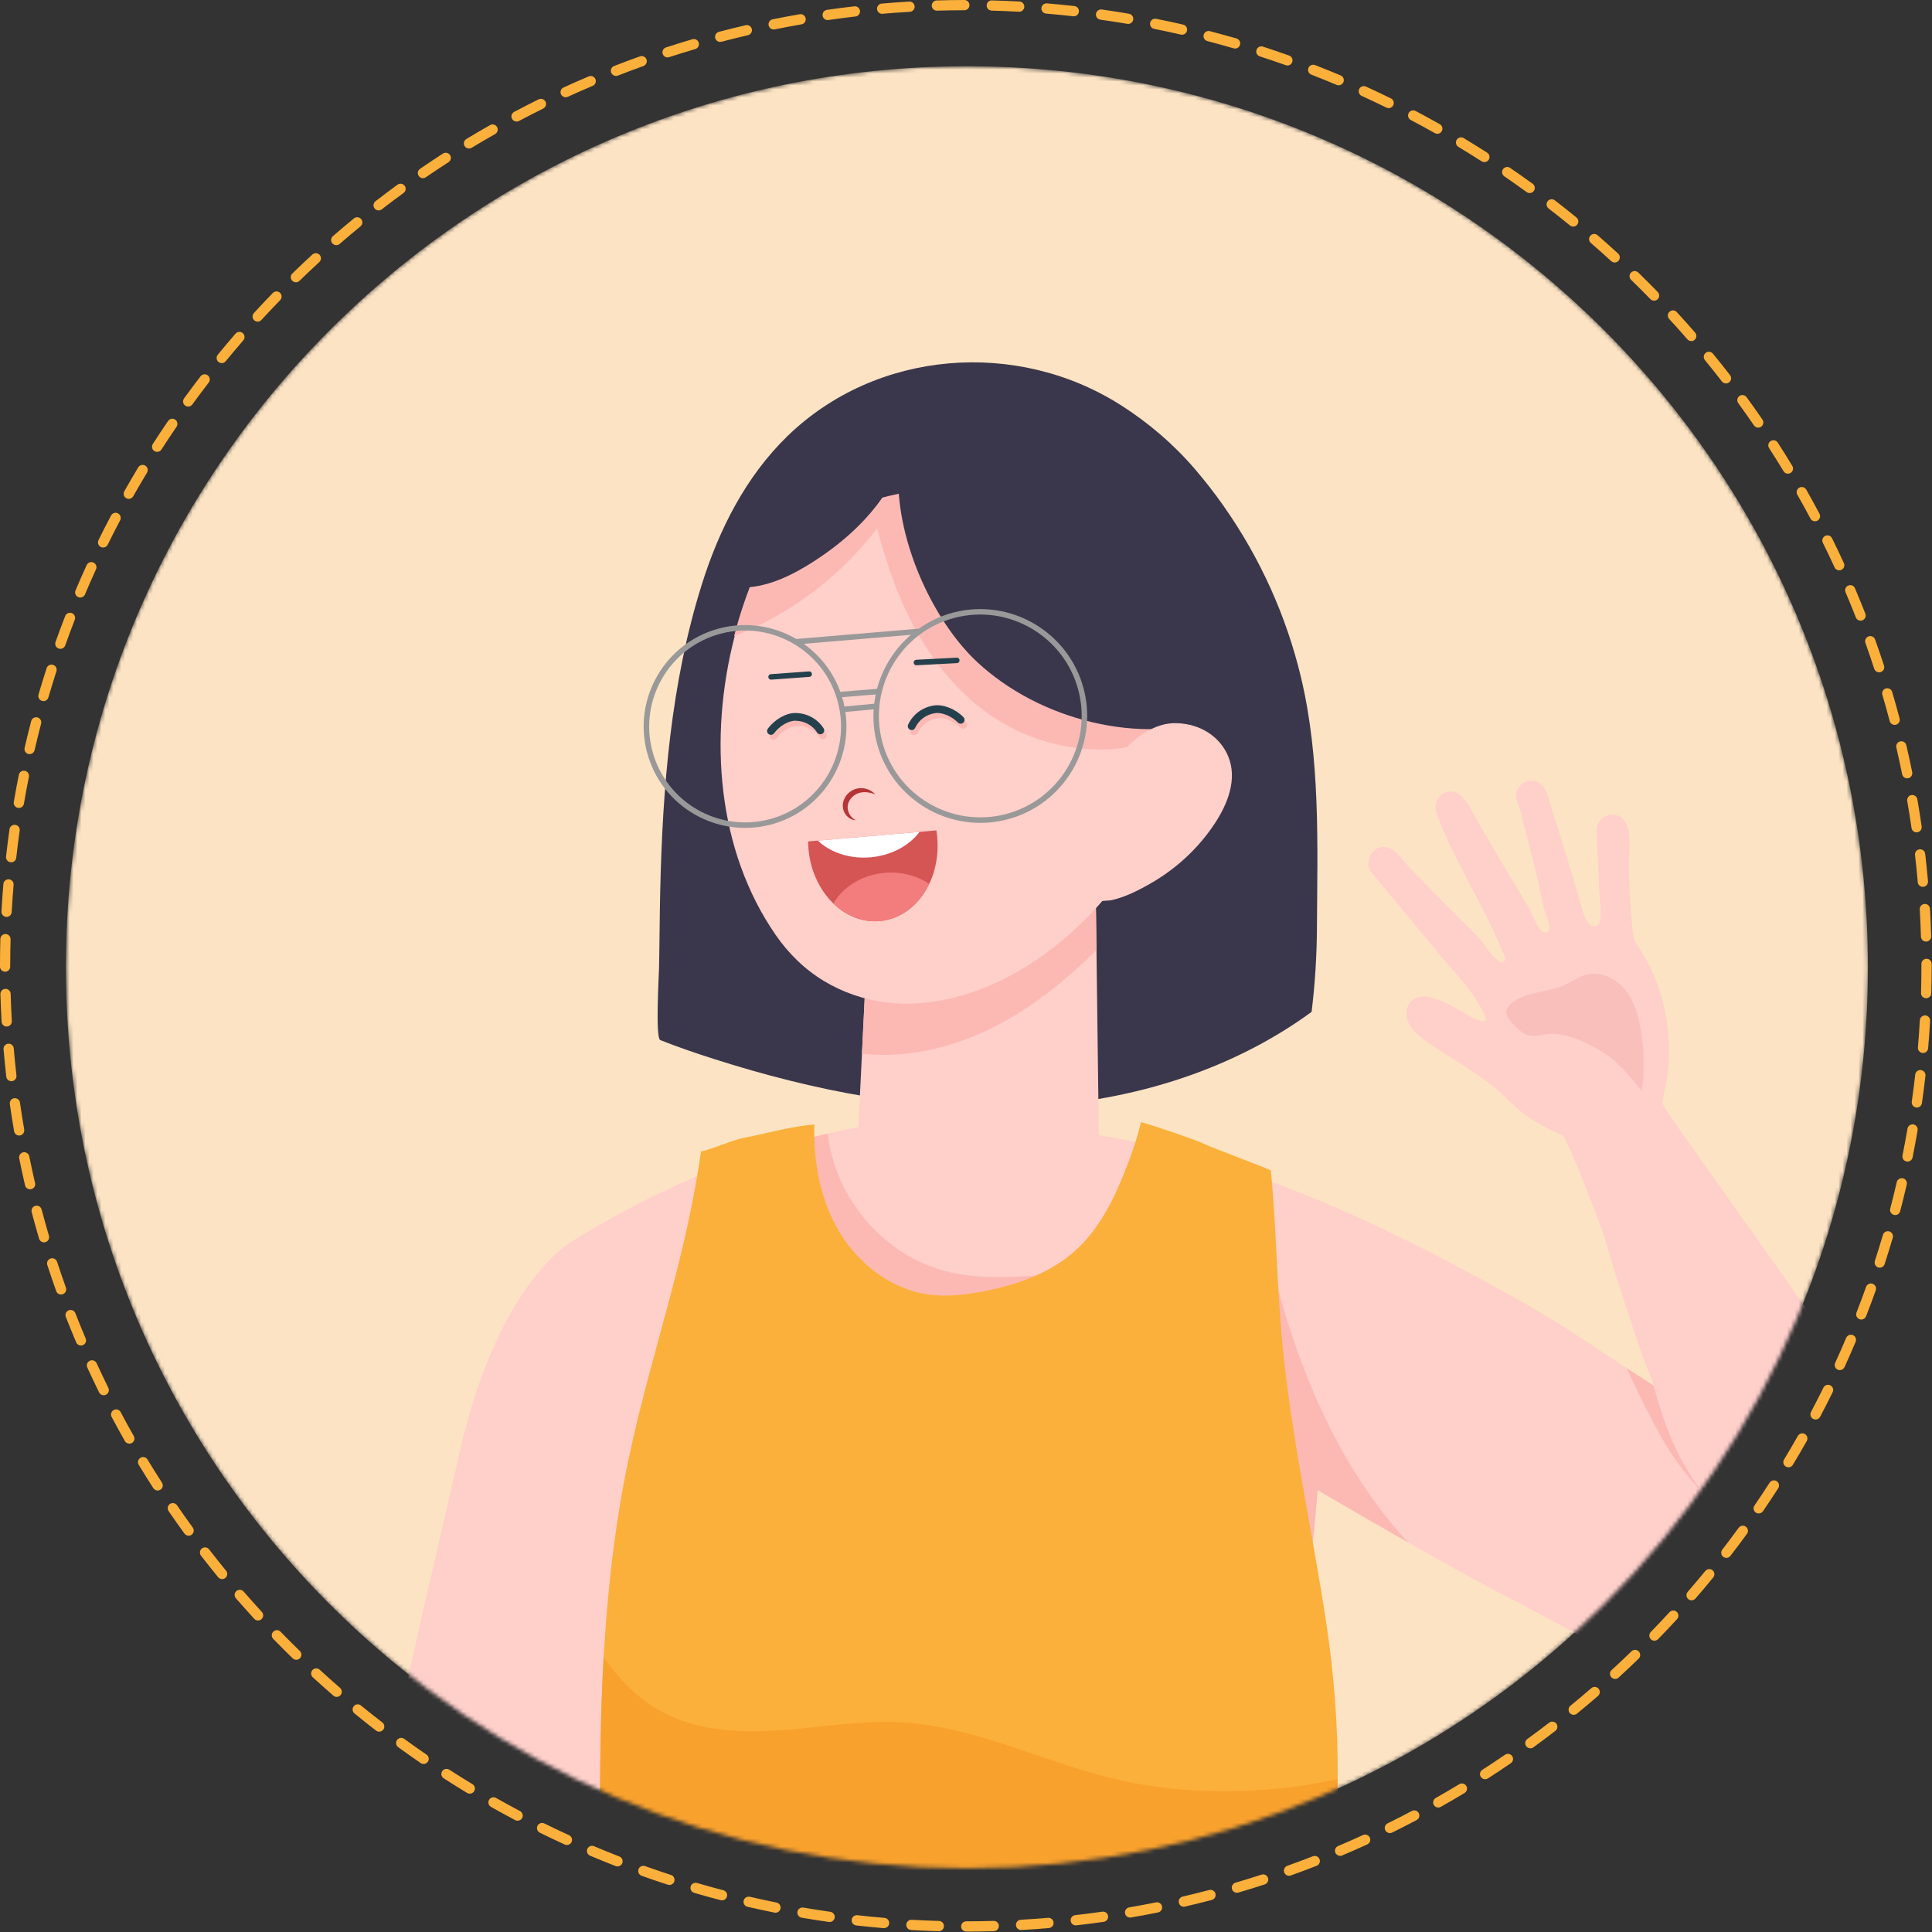 <svg xmlns="http://www.w3.org/2000/svg" width="486" height="486" viewBox="0 0 486 486" fill="none"><rect x="0" y="0" width="486" height="486" fill="#333333" stroke="none"/><mask id="mask0_97_2392" style="mask-type:luminance" maskUnits="userSpaceOnUse" x="16" y="16" width="454" height="454"><path d="M243.23 469.96C368.405 469.96 469.88 368.485 469.88 243.31C469.88 118.135 368.405 16.66 243.23 16.66C118.055 16.66 16.58 118.135 16.58 243.31C16.58 368.485 118.055 469.96 243.23 469.96Z" fill="white"></path></mask><g mask="url(#mask0_97_2392)"><path d="M243.23 469.96C368.405 469.96 469.88 368.485 469.88 243.31C469.88 118.135 368.405 16.66 243.23 16.66C118.055 16.66 16.58 118.135 16.58 243.31C16.58 368.485 118.055 469.96 243.23 469.96Z" fill="#FCE3C3"></path><path d="M332.52 352.47C332.51 353.25 332.49 354.03 332.47 354.81C332.31 361.45 331.97 368.13 331.45 374.85C330.36 389.06 328.52 403.4 326.19 417.73C321.06 449.27 313.53 480.78 306.28 510.83C301.94 513.74 294.78 518.34 289.82 520.01C247.05 534.43 218.91 531.63 174.46 523.76C168.05 497.93 164.7 471.47 162.98 444.91C161.11 416.06 159.26 387.15 159.53 358.26C160.42 355.38 161.36 352.52 162.35 349.67C162.53 349.15 162.72 348.62 162.91 348.1C163.29 347.09 163.67 346.08 164.07 345.08C165.12 342.39 166.23 339.73 167.39 337.09C168.95 333.54 170.63 330.04 172.4 326.6C179.19 318.75 186.5 311.35 194.27 304.47C202.66 297.03 211.85 290.05 222.56 286.73C229.94 284.44 237.78 283.99 245.5 284.38C250.31 284.63 255.1 285.21 259.82 286.11C277.41 289.47 294.16 297.27 308.09 308.52C312.47 312.05 316.57 315.94 320.33 320.12C321 320.87 321.66 321.63 322.31 322.39C326.2 326.98 329.77 332.04 331.37 337.84C332.68 342.58 332.6 347.57 332.52 352.49V352.47Z" fill="#FFCFCA"></path><path d="M307.86 127.35C305.58 124.11 303.14 120.98 300.56 117.97C295.22 111.75 288.85 106.29 281.88 101.87C255.75 85.28 220.46 87.98 198.09 109.7C187.66 119.82 180.91 133.13 176.58 146.9C168.73 171.83 166.68 198.16 166.08 224.11C165.93 230.6 165.92 237.1 165.78 243.6C165.74 245.48 164.82 261.13 166.1 261.64C170.59 263.42 175.16 264.98 179.75 266.44C204.69 274.39 230.69 279.51 256.7 278.49C282.69 277.46 308.77 270.01 329.94 254.54C330.81 247.37 331.24 240.41 331.28 233.43C331.4 212.36 332.18 190.84 327.22 170.19C323.55 154.9 316.95 140.29 307.86 127.37V127.35Z" fill="#3A374C"></path><path d="M275.52 215.38L275.82 239.01L276.5 292.48L215.3 296.23L216.83 265.06L218.18 237.45L275.52 215.38Z" fill="#FFCFCA"></path><path d="M275.52 215.38L275.82 239.01C269.34 245.39 262.37 251.24 254.56 255.86C243.22 262.57 229.84 266.54 216.83 265.06L218.18 237.45L275.51 215.38H275.52Z" fill="#FCB9B4"></path><path d="M300.4 178.78C297.64 192.4 292.23 205.5 284.95 216.58C273.15 234.51 253.58 250.56 231.47 252.35C220.17 253.27 208.77 249.56 200.57 241.62C198.57 239.69 196.75 237.54 195.12 235.18C180.37 213.85 178.23 185.55 184.78 160.13C187.62 149.12 192.08 138.65 197.87 129.52C204.18 119.57 213.37 110.88 223.89 105.01C241.32 95.29 262.38 93.32 279.92 106.16C287.85 111.96 293.67 120.38 297.24 129.55C297.38 129.89 297.51 130.23 297.63 130.57C303.2 145.65 303.68 162.57 300.4 178.78Z" fill="#FFCFCA"></path><path d="M229.13 114.95C228.67 120.42 225.92 125.43 222.79 129.94C222.1 130.93 221.38 131.92 220.65 132.88C211.58 144.79 199.25 154.19 185.35 159.77C185.15 159.85 184.92 159.94 184.66 160.05C187.5 149.01 191.98 138.53 197.77 129.38C204.09 119.41 213.3 110.7 223.84 104.82C225.03 105.27 226.12 105.95 226.98 106.9C228.06 108.09 228.68 109.59 228.98 111.18C229.21 112.41 229.24 113.7 229.14 114.94L229.13 114.95Z" fill="#FCB9B4"></path><path d="M300.4 178.78C295.72 182.26 291.07 185.86 285.52 187.46C282.74 188.27 279.83 188.54 276.93 188.54C268.11 188.55 259.3 186.12 251.74 181.58C240.99 175.13 233.06 164.7 227.76 153.34C224.72 146.82 222.49 139.98 220.7 133.01C219.35 127.84 218.24 122.6 217.22 117.35C219.98 113.35 224.27 112.18 229 111.36C229.3 111.31 229.59 111.25 229.89 111.21C247.47 108.32 265.81 111.96 281.72 119.97C287.17 122.71 292.34 125.93 297.22 129.56C297.36 129.9 297.49 130.24 297.61 130.58C303.18 145.66 303.66 162.58 300.38 178.79L300.4 178.78Z" fill="#FCB9B4"></path><path d="M483.25 446C458.27 446.65 400.72 412.69 376.94 400.54C372.46 398.25 364 393.56 354.22 388C346.98 383.88 339.03 379.3 331.44 374.84C318.26 367.09 306.18 359.75 300.88 356.04C296.69 353.1 292.43 349.79 288.31 346.13C273.89 333.38 261.17 316.56 259.18 297.81C259.08 296.83 259.07 289.81 259.82 286.08C260.1 284.66 260.49 283.72 261.03 283.75C303.68 286.93 343.59 305.53 380.93 326.4C392.9 333.09 399.42 337.77 409.19 344.16C411.28 345.54 413.52 346.98 415.99 348.55C416.04 348.58 416.09 348.61 416.13 348.64C416.02 348.38 415.92 348.12 415.81 347.86C414.29 344.13 412.91 340.27 411.67 336.66C410.42 332.96 409.32 329.51 408.37 326.68C406.01 319.6 403.2 309.88 403.2 309.88C403.2 309.88 394.26 286.1 393.11 285.62C390.13 284.38 387.27 282.88 384.59 281.1C381.29 278.9 378.94 276.01 375.91 273.53C370.68 269.24 364.53 265.97 358.98 262.05C357.27 260.84 355.5 259.52 354.5 257.66C354.46 257.59 354.43 257.52 354.4 257.45C353.51 255.61 353.55 253.17 355.06 251.79C356.22 250.73 357.97 250.53 359.51 250.83C362.24 251.37 364.9 252.87 367.29 254.22C368.82 255.09 370.4 256.17 372.09 256.71C374.66 257.56 373.56 255.4 372.72 253.8C371.79 252.06 370.67 250.41 369.48 248.84C367.11 245.73 364.4 242.9 361.91 239.88C361.91 239.88 345.03 219.49 345.01 219.46C343.35 217.45 344.54 213.95 346.99 213.21C350.39 212.16 352.76 216.41 354.72 218.42C357.99 221.77 361.28 225.11 364.58 228.44C366.95 230.82 369.33 233.21 371.72 235.57C373.1 236.95 374.03 238.9 375.44 240.34C375.96 240.87 377.3 242.45 378.24 241.95C379.21 241.43 378.15 239.81 377.87 239.12C377.2 237.44 376.46 235.79 375.7 234.14C374.21 230.97 372.6 227.86 370.96 224.76C367.65 218.45 364.23 212.15 361.69 205.47C361.58 205.19 361.51 204.91 361.46 204.65C360.52 202.64 361.66 200 363.78 199.3C367.77 197.98 369.9 203.64 371.48 206.24C374.02 210.45 376.4 214.74 378.94 218.95C380.83 222.08 382.71 225.23 384.61 228.37C385.26 229.47 387.16 235.23 389.11 234.59C390.82 234.04 388.64 229.64 388.43 228.61C387.91 226.15 387.36 223.71 386.8 221.26C385.68 216.36 384.44 211.5 383.06 206.66C382.92 206.21 382.88 205.77 382.9 205.35C382.46 204 382.01 202.64 381.56 201.29C380.75 198.86 382.78 196.27 385.33 196.35C389.01 196.45 389.56 201.11 390.43 203.81C391.83 208.09 393.17 212.38 394.47 216.71C395.39 219.75 396.29 222.81 397.17 225.87C397.64 227.5 399.11 234.79 402.05 232.65C402.63 232.23 402.58 230.72 402.61 230.12C402.75 228.19 402.44 226.28 402.33 224.35C402.03 219.21 401.8 214.04 401.65 208.89C401.56 206.06 404.72 204.04 407.28 205.33C411.01 207.2 409.67 214.4 409.74 217.72C409.84 223.01 410.13 228.29 410.62 233.56C410.72 234.46 410.79 235.36 411.1 236.22C411.48 237.32 412.17 238.27 412.81 239.26C412.81 239.26 412.82 239.27 412.83 239.29C416.44 244.88 418.56 251.36 419.41 257.93C419.84 261.23 419.94 264.57 419.72 267.89C419.49 271.25 418.09 277.57 418.09 277.57C418.09 277.57 420.55 281.51 421.69 283.01C422.98 284.72 424.18 286.51 425.42 288.26C427.99 291.9 430.56 295.54 433.12 299.17C442.02 311.77 451.15 324.21 459.59 337.14C481.42 370.6 490.33 387.73 499.93 410.78C505.21 423.45 501.25 445.54 483.29 446H483.25Z" fill="#FFCFCA"></path><path d="M354.23 388C346.99 383.88 339.04 379.3 331.45 374.84C330.36 389.05 328.52 403.39 326.19 417.72C315.94 417.47 305.71 416.92 295.52 415.84C289.04 415.16 281.98 413.95 277.7 409.04C274.64 405.53 273.57 400.71 273.24 396.07C272.21 381.57 277.31 367.29 283.91 354.34C285.32 351.57 286.79 348.85 288.31 346.14C293.89 336.14 299.92 326.39 304.51 315.91C305.59 313.44 306.69 310.82 308.08 308.5C309.63 305.9 311.56 303.64 314.25 302.31L316.27 302.95C317.5 308.69 318.83 314.42 320.33 320.1C323.37 331.67 327.1 343.05 332.06 353.93C332.2 354.23 332.33 354.52 332.47 354.82C338.05 366.87 345.22 378.29 354.23 388.02V388Z" fill="#FCB9B4"></path><path d="M412.89 259.95C412.34 256.13 411.36 252.23 408.99 249.18C406.62 246.13 402.53 244.16 398.82 245.23C396.96 245.76 395.38 246.98 393.63 247.78C389.24 249.79 383.68 249.3 380.07 252.51C379.58 252.95 379.12 253.48 378.98 254.12C378.7 255.35 379.62 256.5 380.47 257.43C381.67 258.75 383 260.14 384.75 260.49C386.17 260.78 387.62 260.32 389.07 260.15C392.64 259.71 396.18 261.01 399.41 262.58C401.11 263.41 402.76 264.32 404.29 265.43C407.4 267.68 409.89 270.65 412.35 273.59C412.67 273.97 412.88 274.35 412.9 274.85C413.67 269.89 413.62 264.9 412.9 259.93L412.89 259.95Z" fill="#F9BFBB"></path><path d="M286.82 109.89C279.06 103.8 270.09 99.42 260.28 97.09C255.01 95.84 249.62 95.09 244.2 94.91C237.29 94.68 233.36 97.24 230.06 103.23C227.5 107.88 226.25 113.17 226 118.46C225.92 120.09 225.94 121.75 226.04 123.42C227.03 139.73 235.9 157.29 245.77 166.5C253.75 173.94 263.94 179.07 274.51 181.62C285.07 184.17 298.25 184.57 308.05 179.19C317.32 174.1 318.58 163.45 315.99 154.05C312.77 142.38 305.79 130.49 298.21 121.13C294.8 116.93 290.98 113.16 286.81 109.89H286.82Z" fill="#3A374C"></path><path d="M245.62 102.73C245.35 101.58 245 100.42 244.35 99.43C242.83 97.15 239.93 96.2 237.2 95.95C227.56 95.06 218.61 100.7 210.88 106.53C206.08 110.15 201.35 113.98 197.64 118.7C195.1 121.93 193.07 125.54 191.23 129.22C185.61 140.46 181.66 152.54 179.54 164.92L180.74 172C181.85 159.15 186.29 146.02 195.86 137.36C208.13 126.25 225.92 124.59 242.02 120.76C243.08 120.51 244.2 120.2 244.91 119.38C245.47 118.74 245.68 117.88 245.85 117.05C246.8 112.33 246.72 107.41 245.62 102.72V102.73Z" fill="#3A374C"></path><path d="M308.96 190.26C306.96 185.44 302.1 182.05 295.89 181.92C288.82 181.77 283.28 187.68 278.74 193.11C278.74 193.11 270.08 226.02 270.08 226.03C269.84 226.93 278.55 226.68 279.58 226.45C283.09 225.68 286.64 223.85 289.72 222.06C296.1 218.36 301.63 213.19 305.67 207.01C308.84 202.15 311.32 195.96 308.96 190.27V190.26Z" fill="#FFCFCA"></path><path d="M229.82 97.72C229.95 99.08 230 100.45 229.97 101.81C229.96 102.28 229.94 102.75 229.91 103.22C229.6 108.44 228.2 113.59 225.98 118.3C225.26 119.83 224.45 121.32 223.57 122.76C223.36 123.11 223.14 123.45 222.9 123.8C218.06 131.24 211.24 137.16 203.79 141.8C199.93 144.2 195.84 146.29 191.42 147.26C190.5 147.46 189.56 147.61 188.62 147.7C188.52 147.71 188.41 147.72 188.31 147.73C187.32 147.81 186.31 147.83 185.32 147.77C182.98 147.64 180.68 147.11 178.54 146.09C179.91 141.83 181.49 137.64 183.33 133.56C192.03 114.24 206.48 100.74 224.01 94.5C225.94 94.76 227.84 95.24 229.58 95.77C229.68 96.42 229.76 97.08 229.83 97.74L229.82 97.72Z" fill="#3A374C"></path><path d="M235.77 210.72C236.07 214.21 235.6 217.55 234.52 220.5C234.29 221.13 234.03 221.75 233.74 222.35C231.23 227.58 226.7 231.24 221.26 231.7C216.93 232.07 212.82 230.36 209.63 227.26C209.38 227.02 209.14 226.77 208.9 226.51C205.88 223.24 203.82 218.68 203.37 213.51C203.32 212.89 203.29 212.28 203.28 211.67L235.55 208.89C235.65 209.49 235.73 210.1 235.78 210.72H235.77Z" fill="#D55454"></path><path d="M233.74 222.35C231.23 227.58 226.7 231.24 221.26 231.7C216.93 232.07 212.82 230.36 209.63 227.26C210.19 226.31 210.87 225.41 211.66 224.59C214.31 221.84 218.16 219.94 222.57 219.56C225.88 219.28 229.03 219.89 231.7 221.17C232.42 221.52 233.11 221.91 233.75 222.35H233.74Z" fill="#F37C7C"></path><path d="M231.32 209.26C230.71 210.08 229.99 210.84 229.18 211.53C226.56 213.78 223 215.31 218.97 215.66C214.68 216.03 210.67 214.98 207.63 212.97C206.94 212.51 206.3 212.01 205.71 211.46L231.31 209.26H231.32Z" fill="white"></path><path d="M162.75 189.2C166.31 202.81 180.27 210.98 193.88 207.43C206.55 204.12 214.5 191.77 212.66 179.1L219.77 178.43C219.59 181.21 219.83 184.07 220.58 186.91C224.33 201.25 239.05 209.87 253.4 206.12C267.75 202.37 276.36 187.65 272.61 173.3C268.86 158.95 254.14 150.34 239.79 154.09C236.58 154.93 233.68 156.34 231.12 158.15L200.3 160.74C194.66 157.44 187.77 156.29 180.97 158.07C167.36 161.63 159.19 175.59 162.74 189.2H162.75ZM221.92 186.55C218.36 172.94 226.54 158.98 240.14 155.42C253.74 151.86 267.71 160.04 271.27 173.65C274.83 187.26 266.65 201.22 253.04 204.78C239.43 208.34 225.47 200.16 221.91 186.55H221.92ZM212.41 177.73C212.31 177.25 212.24 176.77 212.11 176.29C212.03 175.98 211.92 175.69 211.82 175.38L220.29 174.69C220.13 175.46 220 176.23 219.91 177.02L212.41 177.73ZM202.19 161.96L229.14 159.69C224.99 163.26 222.01 168 220.61 173.28L211.39 174.03C209.57 169.02 206.3 164.88 202.18 161.96H202.19ZM164.09 188.85C160.72 175.98 168.46 162.77 181.33 159.4C194.2 156.03 207.41 163.77 210.78 176.64C214.15 189.51 206.41 202.72 193.54 206.09C180.67 209.46 167.46 201.72 164.09 188.85Z" fill="#999999"></path><path d="M220.15 199.83C219.33 198.87 218.04 198.28 216.68 198.26C215.31 198.21 213.89 198.88 213 199.97C212.11 201.04 211.71 202.66 212.25 203.99C212.72 205.3 213.96 206.32 215.25 206.31C214.13 205.74 213.49 204.71 213.28 203.69C213.08 202.67 213.4 201.64 214.07 200.84C214.72 200.02 215.66 199.49 216.74 199.33C217.82 199.17 219 199.35 220.15 199.83Z" fill="#B53434"></path><path d="M240.87 166.78C241.18 166.7 241.4 166.41 241.38 166.08C241.36 165.7 241.04 165.41 240.66 165.43L230.48 165.97C230.1 165.99 229.81 166.31 229.83 166.7C229.85 167.08 230.17 167.37 230.56 167.35L240.74 166.81C240.74 166.81 240.83 166.81 240.88 166.79L240.87 166.78Z" fill="#24404C"></path><path d="M203.74 170.25C204.06 170.17 204.28 169.87 204.25 169.53C204.22 169.15 203.89 168.86 203.51 168.89L193.91 169.59C193.53 169.61 193.24 169.95 193.27 170.33C193.3 170.71 193.63 171 194.01 170.97L203.61 170.27C203.61 170.27 203.69 170.26 203.74 170.25Z" fill="#24404C"></path><path d="M229.98 184.93C229.85 184.93 229.71 184.9 229.58 184.84C229.09 184.62 228.88 184.04 229.1 183.56C230.28 180.97 232.72 179.17 235.61 178.74C237.92 178.4 240.96 179.6 243 181.67C243.38 182.05 243.37 182.66 243 183.04C242.62 183.42 242.01 183.41 241.63 183.04C240.05 181.44 237.59 180.42 235.9 180.67C233.65 181 231.77 182.38 230.87 184.37C230.71 184.73 230.36 184.94 229.99 184.94L229.98 184.93Z" fill="#FCB9B4"></path><path d="M194.58 186.12C194.38 186.12 194.18 186.06 194 185.93C193.57 185.61 193.48 185 193.8 184.57C195.52 182.25 198.35 180.63 200.68 180.63H200.7C203.63 180.64 206.3 182.08 207.83 184.48C208.12 184.93 207.99 185.53 207.54 185.82C207.09 186.11 206.49 185.98 206.2 185.53C205.02 183.69 202.96 182.58 200.7 182.57C198.97 182.57 196.7 183.92 195.36 185.73C195.17 185.99 194.88 186.12 194.58 186.12Z" fill="#FCB9B4"></path><path d="M229.33 183.65C229.2 183.65 229.059 183.62 228.929 183.56C228.439 183.34 228.229 182.76 228.449 182.28C229.629 179.69 232.069 177.89 234.959 177.46C237.269 177.12 240.31 178.32 242.35 180.39C242.73 180.77 242.72 181.38 242.35 181.76C241.97 182.14 241.359 182.13 240.979 181.76C239.399 180.16 236.939 179.14 235.249 179.39C232.999 179.72 231.119 181.1 230.219 183.09C230.059 183.45 229.71 183.66 229.34 183.66L229.33 183.65Z" fill="#24404C"></path><path d="M193.93 184.85C193.73 184.85 193.53 184.79 193.35 184.66C192.92 184.34 192.83 183.73 193.15 183.3C194.87 180.98 197.7 179.36 200.03 179.36H200.05C202.98 179.37 205.65 180.81 207.18 183.21C207.47 183.66 207.34 184.26 206.89 184.55C206.44 184.84 205.84 184.71 205.55 184.26C204.37 182.42 202.31 181.31 200.05 181.3C198.32 181.3 196.05 182.65 194.71 184.46C194.52 184.72 194.23 184.85 193.93 184.85Z" fill="#24404C"></path><path d="M236.8 317.57C236.36 318.07 235.91 318.56 235.45 319.04C227.21 327.67 215 334.2 206.27 340.3C195.07 348.12 188.06 356 181.76 367.85C180.49 370.22 179.29 372.64 178.12 375.09C177.29 376.82 176.49 378.57 175.71 380.33C171.55 389.65 167.94 399.44 164.56 409.35C158.36 427.47 152.93 446.01 146.37 462.97C138.44 483.51 129.42 503.15 118.5 522.27C107.79 541.03 96.4 559.42 84.36 577.38C78.34 586.36 72.15 595.24 65.82 604C63.66 606.99 57.52 615.93 53.74 621.07C52.91 622.21 52.2 623.15 51.66 623.82L51.6 623.99V624.01C51.87 627.99 51.61 633.13 50.33 641.84C49.65 646.51 48.95 651.18 47.74 655.76C45.85 662.94 41.25 668.99 38.09 675.67C37.43 677.07 36.78 678.51 35.82 679.72C31.32 685.4 26.01 679.14 26.19 673.94C26.21 673.45 26.26 672.96 26.35 672.49C26.82 669.69 28.36 667.12 29.61 664.59C30.34 663.1 31.02 661.57 31.37 659.95C31.65 658.59 32.27 656.8 31.09 655.66C30 654.62 27.83 654.4 26.41 654.6C24.72 654.85 23.25 655.7 21.94 656.8C20.97 657.6 20.09 658.54 19.25 659.47C17.05 661.9 15.04 664.43 12.91 666.89C9.96 670.31 7.61 673.87 6.51 678.27C5.39 682.73 5.29 687.37 4.93 691.94C4.54 696.85 4.29 703.54 -0.05 706.79C-2.05 708.29 -4.9 706.91 -5.66 704.75C-6.08 703.55 -6.02 702.25 -5.96 700.98C-5.59 692.88 -5.37 684.78 -3.82 676.8C-2.37 669.27 1.17 662.17 4.55 655.32C9.56 645.2 31.88 610.65 31.88 610.65C32.06 610.3 41.48 588.57 47.8 574.89C52.56 564.6 56.59 556.69 61.08 546.29C69.88 525.89 81.39 500.06 88.88 479.14C89.5 477.41 90.08 475.71 90.62 474.04C91.27 472.1 91.85 470.18 92.4 468.28C97.1 452.26 99.19 437.72 103.06 420.21C107.14 401.72 111.56 383.33 115.74 364.87C122.37 335.51 134.38 318.1 144.49 311.89C158.5 303.28 172.62 296.4 187.37 291.23C188.6 290.79 189.84 290.37 191.09 289.96C196.7 288.11 202.4 286.51 208.23 285.15C209.26 284.91 210.29 284.68 211.33 284.45C217.99 283.02 224.8 281.88 231.82 281.06C234.38 280.76 236.85 282.16 238.88 284.28C241.3 286.79 243.13 290.32 243.79 293.26C246.01 303.06 242.64 310.92 236.82 317.55L236.8 317.57Z" fill="#FFCFCA"></path><path d="M275.95 386.47C262.17 399.84 243.55 407.71 224.47 409.91C218.84 410.56 213.08 410.74 207.53 409.61C193.26 406.7 181.7 395.17 176.22 381.68C176.04 381.23 175.86 380.79 175.7 380.34C175.33 379.36 174.99 378.37 174.68 377.37C170.75 365 170.95 351.49 173.25 338.65C174.33 332.59 175.86 326.64 177.62 320.74C180.01 312.68 182.81 304.72 185.46 296.73C186.06 294.91 186.67 293.06 187.35 291.23C188.58 290.79 189.82 290.37 191.07 289.96C196.68 288.11 202.38 286.51 208.21 285.15C208.5 287.68 209.04 290.17 209.81 292.59C210.62 295.16 211.69 297.64 213 300.01C217.57 308.26 224.99 315.05 233.81 318.45C234.35 318.66 234.9 318.86 235.45 319.04C236.19 319.29 236.94 319.51 237.69 319.71C244.57 321.51 251.8 321.42 258.9 320.98C272.28 320.15 286.31 317.77 296.65 309.25C295.13 317.69 297.23 326.33 297.56 334.91C298.3 354.09 289.74 373.12 275.96 386.48L275.95 386.47Z" fill="#FCB9B4"></path><path d="M319.68 294.42C321.18 309.82 321.22 325.51 322.87 340.86C325.3 363.54 330.23 385.87 333.65 408.43C335.58 421.2 336.62 434.41 336.49 447.56C336.39 457.65 335.61 467.69 334.01 477.46C288.98 499.45 236.47 505.69 187.55 494.88C182.52 493.77 177.51 492.48 172.66 490.71C165.21 487.99 158.75 484.09 151.19 481.71C150.91 460.12 150.63 438.45 151.85 416.92C152.57 404.25 153.8 391.62 155.86 379.09C161.24 346.37 171.63 322.48 176.33 289.67C179.3 289.06 184.12 286.79 187.23 286.2C192.98 285.11 198.74 283.39 204.84 282.86C204.61 291.76 206.14 300.79 210.4 308.59C215.16 317.28 223.64 324.21 233.45 325.61C238.04 326.27 242.72 325.73 247.27 324.86C255.67 323.25 264.08 320.36 270.44 314.65C276.32 309.38 280.01 302.13 282.91 294.78C284.85 289.84 285.72 287.41 287.05 282.27C290.32 283.15 301.56 287 303.33 287.93C304.55 288.58 318.47 293.76 319.68 294.42Z" fill="#FBB03B"></path><path d="M336.49 447.57C336.39 457.66 335.61 467.7 334.01 477.47C288.98 499.46 236.47 505.7 187.55 494.89C182.52 493.78 177.51 492.49 172.66 490.72C165.21 488 158.75 484.1 151.19 481.72C150.91 460.13 150.63 438.46 151.85 416.93C155.74 422.41 160.34 427.21 166.21 430.45C175.22 435.42 186 435.97 196.27 435.25C206.53 434.53 216.77 432.66 227.04 433.27C245.7 434.37 262.88 443.47 281.1 447.67C289.27 449.55 297.65 450.45 306.03 450.58C316.25 450.73 326.49 449.71 336.49 447.57Z" fill="#F9A12D"></path><path d="M104.14 479.87C100.31 476.72 95.54 474.7 90.59 474.05C91.23 472.11 91.82 470.19 92.37 468.3C94.13 469.04 95.79 469.97 97.53 471.18C100.76 473.43 102.85 476.2 104.14 479.87Z" fill="#FCB9B4"></path><path d="M428.49 375.71C424.77 371.89 420.61 366.41 418.03 361.74C414.84 356 411.89 350.13 409.18 344.15C411.27 345.53 413.51 346.97 415.98 348.54C418.53 358.34 422.27 367.8 428.49 375.71Z" fill="#FCB9B4"></path></g><path d="M243.07 485.89C242.36 485.89 241.78 485.31 241.78 484.6C241.78 483.89 242.36 483.31 243.07 483.31C245.34 483.31 247.64 483.28 249.93 483.21C250.63 483.15 251.24 483.75 251.26 484.46C251.28 485.17 250.72 485.77 250.01 485.79C247.7 485.86 245.36 485.89 243.07 485.89ZM236.17 485.8C236.17 485.8 236.15 485.8 236.13 485.8C233.83 485.74 231.5 485.64 229.2 485.51C228.49 485.47 227.94 484.86 227.98 484.15C228.02 483.44 228.6 482.89 229.34 482.93C231.62 483.06 233.92 483.15 236.2 483.22C236.91 483.24 237.47 483.83 237.45 484.55C237.43 485.25 236.86 485.8 236.16 485.8H236.17ZM256.86 485.5C256.18 485.5 255.61 484.97 255.57 484.28C255.53 483.57 256.07 482.96 256.79 482.92C259.06 482.79 261.36 482.63 263.64 482.44C264.33 482.36 264.97 482.91 265.03 483.61C265.09 484.32 264.56 484.94 263.86 485.01C261.56 485.21 259.24 485.37 256.94 485.5C256.91 485.5 256.89 485.5 256.87 485.5H256.86ZM222.39 485.03C222.39 485.03 222.32 485.03 222.28 485.03C219.99 484.84 217.67 484.61 215.38 484.35C214.67 484.27 214.16 483.63 214.24 482.92C214.32 482.21 214.96 481.7 215.67 481.78C217.93 482.04 220.23 482.26 222.5 482.45C223.21 482.51 223.74 483.13 223.68 483.84C223.62 484.51 223.06 485.02 222.4 485.02L222.39 485.03ZM270.61 484.33C269.96 484.33 269.4 483.84 269.33 483.19C269.25 482.48 269.76 481.84 270.47 481.76C272.73 481.5 275.02 481.21 277.28 480.89C277.99 480.78 278.64 481.28 278.74 481.98C278.84 482.69 278.35 483.34 277.65 483.44C275.37 483.77 273.05 484.06 270.77 484.32C270.72 484.32 270.67 484.32 270.62 484.32L270.61 484.33ZM208.68 483.48C208.62 483.48 208.56 483.48 208.5 483.47C206.22 483.15 203.92 482.79 201.65 482.4C200.95 482.28 200.48 481.61 200.6 480.91C200.72 480.21 201.39 479.74 202.09 479.86C204.33 480.24 206.62 480.6 208.87 480.92C209.58 481.02 210.07 481.67 209.97 482.38C209.88 483.02 209.33 483.49 208.69 483.49L208.68 483.48ZM284.27 482.37C283.65 482.37 283.11 481.93 283 481.3C282.88 480.6 283.35 479.93 284.05 479.81C286.28 479.43 288.55 479 290.79 478.55C291.48 478.41 292.17 478.86 292.31 479.56C292.45 480.26 292 480.94 291.3 481.08C289.03 481.54 286.74 481.97 284.48 482.35C284.41 482.36 284.33 482.37 284.26 482.37H284.27ZM195.08 481.15C195 481.15 194.91 481.15 194.82 481.12C192.56 480.66 190.28 480.17 188.04 479.66C187.35 479.5 186.91 478.81 187.07 478.11C187.23 477.42 187.92 476.99 188.62 477.14C190.83 477.65 193.09 478.14 195.33 478.59C196.03 478.73 196.48 479.41 196.34 480.11C196.22 480.72 195.68 481.15 195.08 481.15ZM297.8 479.64C297.21 479.64 296.68 479.24 296.54 478.64C296.38 477.95 296.81 477.25 297.51 477.09C299.72 476.58 301.96 476.02 304.17 475.44C304.86 475.26 305.57 475.67 305.75 476.36C305.93 477.05 305.52 477.75 304.83 477.94C302.59 478.53 300.33 479.09 298.1 479.6C298 479.62 297.9 479.63 297.81 479.63L297.8 479.64ZM181.64 478.04C181.53 478.04 181.42 478.03 181.31 478C179.07 477.42 176.82 476.79 174.62 476.15C173.94 475.95 173.54 475.23 173.74 474.55C173.94 473.87 174.65 473.48 175.34 473.67C177.52 474.31 179.74 474.92 181.95 475.5C182.64 475.68 183.05 476.39 182.87 477.07C182.72 477.65 182.2 478.03 181.62 478.03L181.64 478.04ZM311.15 476.13C310.59 476.13 310.08 475.77 309.91 475.2C309.71 474.52 310.1 473.8 310.78 473.6C312.97 472.96 315.18 472.27 317.34 471.57C318.02 471.35 318.75 471.72 318.97 472.4C319.19 473.08 318.82 473.81 318.14 474.03C315.96 474.74 313.73 475.43 311.51 476.08C311.39 476.12 311.27 476.13 311.15 476.13ZM168.39 474.16C168.26 474.16 168.12 474.14 167.99 474.1C165.79 473.39 163.58 472.64 161.4 471.86C160.73 471.62 160.38 470.88 160.62 470.21C160.86 469.54 161.6 469.19 162.27 469.43C164.42 470.2 166.62 470.94 168.79 471.65C169.47 471.87 169.84 472.6 169.62 473.27C169.44 473.82 168.94 474.16 168.39 474.16ZM324.27 471.86C323.74 471.86 323.24 471.53 323.05 471C322.81 470.33 323.16 469.59 323.83 469.35C325.96 468.59 328.13 467.78 330.26 466.95C330.92 466.69 331.67 467.02 331.93 467.68C332.19 468.34 331.86 469.09 331.2 469.35C329.04 470.19 326.86 471.01 324.7 471.78C324.56 471.83 324.41 471.85 324.27 471.85V471.86ZM155.35 469.51C155.19 469.51 155.04 469.48 154.88 469.42C152.73 468.58 150.56 467.7 148.43 466.8C147.77 466.52 147.47 465.77 147.74 465.11C148.02 464.45 148.77 464.15 149.43 464.42C151.54 465.31 153.68 466.18 155.81 467.01C156.47 467.27 156.8 468.02 156.54 468.68C156.34 469.19 155.85 469.5 155.34 469.5L155.35 469.51ZM337.11 466.85C336.61 466.85 336.13 466.55 335.92 466.06C335.64 465.4 335.95 464.65 336.61 464.37C338.68 463.49 340.79 462.57 342.87 461.61C343.52 461.32 344.28 461.6 344.58 462.25C344.88 462.9 344.59 463.66 343.94 463.96C341.84 464.92 339.71 465.86 337.61 466.75C337.45 466.82 337.28 466.85 337.11 466.85ZM142.61 464.12C142.43 464.12 142.25 464.08 142.08 464C139.98 463.04 137.87 462.04 135.8 461.02C135.16 460.7 134.9 459.93 135.21 459.29C135.52 458.65 136.3 458.39 136.94 458.7C138.99 459.71 141.08 460.7 143.15 461.65C143.8 461.95 144.08 462.71 143.79 463.36C143.57 463.83 143.11 464.11 142.62 464.11L142.61 464.12ZM349.63 461.12C349.15 461.12 348.7 460.86 348.47 460.4C348.16 459.76 348.42 458.99 349.06 458.67C351.1 457.67 353.15 456.62 355.16 455.56C355.79 455.23 356.57 455.47 356.9 456.1C357.23 456.73 356.99 457.51 356.36 457.84C354.33 458.91 352.26 459.97 350.2 460.99C350.02 461.08 349.82 461.12 349.63 461.12ZM130.21 458.01C130.01 458.01 129.8 457.96 129.61 457.86C127.59 456.79 125.53 455.67 123.51 454.53C122.89 454.18 122.67 453.39 123.02 452.77C123.37 452.15 124.16 451.93 124.78 452.28C126.78 453.41 128.81 454.52 130.81 455.58C131.44 455.91 131.68 456.69 131.35 457.32C131.12 457.76 130.67 458.01 130.21 458.01ZM361.8 454.69C361.35 454.69 360.91 454.45 360.68 454.04C360.33 453.42 360.55 452.63 361.17 452.28C363.15 451.16 365.14 450 367.08 448.82C367.69 448.45 368.48 448.65 368.85 449.26C369.22 449.87 369.02 450.66 368.41 451.03C366.45 452.22 364.44 453.39 362.43 454.52C362.23 454.63 362.01 454.69 361.8 454.69ZM118.18 451.21C117.95 451.21 117.72 451.15 117.51 451.02C115.55 449.83 113.56 448.6 111.62 447.34C111.02 446.95 110.85 446.16 111.23 445.56C111.62 444.96 112.42 444.79 113.01 445.17C114.94 446.41 116.9 447.63 118.84 448.81C119.45 449.18 119.65 449.97 119.28 450.58C119.04 450.98 118.61 451.2 118.17 451.2L118.18 451.21ZM373.59 447.57C373.17 447.57 372.75 447.36 372.5 446.98C372.11 446.38 372.29 445.58 372.89 445.2C374.79 443.98 376.71 442.7 378.6 441.41C379.19 441.01 379.99 441.16 380.39 441.75C380.79 442.34 380.64 443.14 380.05 443.54C378.14 444.85 376.2 446.14 374.28 447.37C374.06 447.51 373.82 447.57 373.58 447.57H373.59ZM106.56 443.73C106.31 443.73 106.05 443.66 105.83 443.5C103.94 442.2 102.03 440.86 100.16 439.5C99.58 439.08 99.46 438.27 99.88 437.7C100.3 437.12 101.11 437 101.68 437.42C103.53 438.77 105.42 440.1 107.29 441.38C107.88 441.78 108.03 442.59 107.63 443.17C107.38 443.53 106.98 443.73 106.56 443.73ZM384.96 439.79C384.56 439.79 384.17 439.61 383.92 439.26C383.5 438.68 383.63 437.88 384.2 437.46C386.04 436.12 387.89 434.74 389.69 433.35C390.25 432.91 391.06 433.02 391.5 433.58C391.94 434.14 391.83 434.95 391.27 435.39C389.45 436.79 387.59 438.19 385.72 439.55C385.49 439.72 385.23 439.8 384.96 439.8V439.79ZM95.39 435.61C95.11 435.61 94.84 435.52 94.6 435.34C92.78 433.93 90.95 432.48 89.17 431.02C88.62 430.57 88.54 429.76 88.99 429.2C89.44 428.65 90.25 428.57 90.8 429.02C92.56 430.46 94.37 431.9 96.18 433.29C96.74 433.73 96.85 434.54 96.41 435.1C96.16 435.43 95.77 435.6 95.39 435.6V435.61ZM395.87 431.37C395.5 431.37 395.13 431.21 394.87 430.9C394.42 430.35 394.5 429.54 395.05 429.08C396.82 427.64 398.58 426.15 400.3 424.66C400.84 424.19 401.65 424.25 402.12 424.79C402.59 425.33 402.53 426.14 401.99 426.61C400.26 428.11 398.47 429.61 396.69 431.07C396.45 431.27 396.16 431.36 395.87 431.36V431.37ZM84.7 426.86C84.4 426.86 84.1 426.76 83.86 426.54C82.11 425.03 80.37 423.47 78.68 421.92C78.16 421.44 78.12 420.62 78.6 420.1C79.08 419.58 79.9 419.54 80.42 420.02C82.09 421.56 83.82 423.09 85.54 424.59C86.08 425.06 86.14 425.87 85.67 426.41C85.42 426.7 85.06 426.86 84.69 426.86H84.7ZM406.29 422.34C405.94 422.34 405.59 422.2 405.34 421.92C404.86 421.4 404.89 420.58 405.42 420.1C407.09 418.57 408.77 416.98 410.41 415.39C410.92 414.89 411.74 414.91 412.23 415.42C412.73 415.93 412.71 416.75 412.2 417.24C410.54 418.85 408.85 420.45 407.16 422C406.91 422.23 406.6 422.34 406.29 422.34ZM74.53 417.53C74.21 417.53 73.88 417.41 73.63 417.16C71.98 415.56 70.33 413.91 68.73 412.26C68.23 411.75 68.24 410.93 68.76 410.44C69.27 409.94 70.09 409.95 70.58 410.47C72.17 412.11 73.81 413.74 75.43 415.32C75.94 415.82 75.95 416.63 75.46 417.14C75.21 417.4 74.87 417.53 74.54 417.53H74.53ZM416.18 412.73C415.86 412.73 415.53 412.61 415.28 412.36C414.77 411.86 414.76 411.05 415.25 410.54C416.84 408.91 418.42 407.23 419.97 405.55C420.45 405.02 421.27 404.99 421.79 405.47C422.31 405.95 422.35 406.77 421.87 407.29C420.31 408.99 418.71 410.68 417.1 412.33C416.85 412.59 416.51 412.72 416.18 412.72V412.73ZM64.91 407.64C64.56 407.64 64.21 407.5 63.96 407.22C62.41 405.53 60.86 403.79 59.34 402.05C58.87 401.51 58.93 400.7 59.47 400.23C60.01 399.76 60.82 399.82 61.29 400.36C62.79 402.09 64.33 403.81 65.86 405.48C66.34 406 66.31 406.82 65.78 407.3C65.53 407.53 65.22 407.64 64.91 407.64ZM425.52 402.57C425.22 402.57 424.92 402.47 424.68 402.25C424.14 401.78 424.08 400.97 424.55 400.43C426.04 398.71 427.53 396.94 428.98 395.18C429.43 394.63 430.24 394.55 430.79 395C431.34 395.45 431.42 396.26 430.97 396.81C429.51 398.59 428.01 400.38 426.5 402.12C426.24 402.41 425.89 402.56 425.52 402.56V402.57ZM55.87 397.22C55.5 397.22 55.13 397.06 54.87 396.75C53.41 394.96 51.96 393.14 50.56 391.33C50.13 390.77 50.23 389.96 50.79 389.52C51.35 389.08 52.16 389.19 52.6 389.75C53.98 391.54 55.42 393.35 56.87 395.12C57.32 395.67 57.24 396.48 56.69 396.94C56.45 397.14 56.16 397.23 55.87 397.23V397.22ZM434.27 391.89C433.99 391.89 433.72 391.8 433.48 391.62C432.92 391.18 432.81 390.37 433.25 389.81C434.64 388.01 436.03 386.16 437.37 384.32C437.79 383.74 438.6 383.62 439.17 384.04C439.75 384.46 439.87 385.27 439.45 385.84C438.09 387.71 436.69 389.58 435.28 391.39C435.03 391.72 434.64 391.89 434.26 391.89H434.27ZM47.45 386.31C47.05 386.31 46.66 386.13 46.41 385.78C45.07 383.93 43.72 382.03 42.41 380.12C42.01 379.53 42.16 378.73 42.74 378.33C43.33 377.93 44.13 378.08 44.53 378.66C45.83 380.55 47.16 382.43 48.49 384.26C48.91 384.84 48.78 385.64 48.21 386.06C47.98 386.23 47.72 386.31 47.45 386.31ZM442.41 380.72C442.16 380.72 441.9 380.65 441.68 380.49C441.09 380.09 440.94 379.28 441.35 378.7C442.64 376.82 443.92 374.9 445.15 372.98C445.54 372.38 446.34 372.21 446.93 372.59C447.53 372.98 447.7 373.77 447.32 374.37C446.07 376.31 444.78 378.25 443.48 380.15C443.23 380.51 442.83 380.71 442.42 380.71L442.41 380.72ZM39.66 374.94C39.24 374.94 38.82 374.73 38.57 374.35C37.33 372.42 36.09 370.44 34.9 368.48C34.53 367.87 34.73 367.08 35.34 366.71C35.95 366.34 36.74 366.54 37.11 367.15C38.29 369.1 39.51 371.05 40.74 372.96C41.13 373.56 40.95 374.36 40.35 374.74C40.13 374.88 39.89 374.95 39.65 374.95L39.66 374.94ZM449.89 369.11C449.66 369.11 449.43 369.05 449.22 368.92C448.61 368.55 448.42 367.76 448.78 367.15C449.96 365.2 451.13 363.2 452.25 361.22C452.6 360.6 453.39 360.38 454.01 360.73C454.63 361.08 454.85 361.87 454.5 362.49C453.36 364.5 452.18 366.52 450.99 368.49C450.75 368.89 450.32 369.11 449.89 369.11ZM32.53 363.15C32.08 363.15 31.64 362.91 31.41 362.5C30.28 360.5 29.16 358.46 28.08 356.43C27.75 355.8 27.99 355.02 28.62 354.69C29.25 354.36 30.03 354.6 30.36 355.23C31.42 357.24 32.53 359.26 33.65 361.24C34 361.86 33.78 362.65 33.16 363C32.96 363.11 32.74 363.17 32.52 363.17L32.53 363.15ZM456.7 357.08C456.5 357.08 456.29 357.03 456.1 356.93C455.47 356.6 455.23 355.82 455.56 355.19C456.63 353.16 457.68 351.1 458.69 349.07C459 348.43 459.78 348.17 460.42 348.48C461.06 348.8 461.32 349.57 461.01 350.21C460 352.27 458.93 354.35 457.85 356.4C457.62 356.84 457.17 357.09 456.71 357.09L456.7 357.08ZM26.09 350.98C25.61 350.98 25.16 350.72 24.93 350.26C23.92 348.21 22.92 346.11 21.96 344.01C21.66 343.36 21.95 342.6 22.6 342.3C23.25 342 24.01 342.29 24.31 342.93C25.26 345 26.25 347.08 27.25 349.11C27.56 349.75 27.3 350.52 26.66 350.84C26.48 350.93 26.28 350.97 26.09 350.97V350.98ZM462.82 344.67C462.64 344.67 462.46 344.63 462.28 344.55C461.63 344.25 461.35 343.49 461.64 342.84C462.59 340.75 463.53 338.64 464.41 336.54C464.69 335.88 465.44 335.58 466.1 335.85C466.76 336.13 467.06 336.88 466.79 337.54C465.89 339.66 464.95 341.8 463.99 343.91C463.77 344.38 463.3 344.66 462.82 344.66V344.67ZM20.36 338.47C19.86 338.47 19.38 338.18 19.17 337.68C18.28 335.57 17.4 333.42 16.56 331.28C16.3 330.62 16.63 329.87 17.29 329.61C17.96 329.35 18.7 329.68 18.96 330.34C19.79 332.46 20.65 334.59 21.54 336.68C21.82 337.34 21.51 338.09 20.86 338.37C20.7 338.44 20.53 338.47 20.36 338.47ZM468.21 331.93C468.05 331.93 467.9 331.9 467.74 331.84C467.08 331.58 466.75 330.83 467.01 330.17C467.84 328.03 468.65 325.86 469.42 323.72C469.66 323.05 470.4 322.7 471.07 322.94C471.74 323.18 472.09 323.92 471.85 324.59C471.08 326.75 470.26 328.95 469.42 331.11C469.22 331.62 468.73 331.93 468.22 331.93H468.21ZM15.35 325.64C14.82 325.64 14.32 325.31 14.14 324.78C13.36 322.6 12.61 320.39 11.9 318.21C11.68 317.53 12.05 316.8 12.73 316.58C13.41 316.36 14.14 316.73 14.36 317.41C15.06 319.56 15.81 321.75 16.58 323.9C16.82 324.57 16.47 325.31 15.8 325.55C15.66 325.6 15.51 325.63 15.37 325.63L15.35 325.64ZM472.86 318.89C472.73 318.89 472.59 318.87 472.46 318.83C471.78 318.61 471.41 317.88 471.63 317.2C472.33 315.04 473.01 312.83 473.65 310.64C473.85 309.96 474.57 309.57 475.25 309.76C475.93 309.96 476.33 310.68 476.13 311.36C475.48 313.58 474.79 315.81 474.08 317.99C473.9 318.54 473.4 318.88 472.85 318.88L472.86 318.89ZM11.07 312.52C10.51 312.52 10 312.16 9.83 311.59C9.18 309.37 8.55 307.13 7.97 304.91C7.79 304.22 8.2 303.51 8.89 303.33C9.58 303.15 10.29 303.56 10.47 304.25C11.05 306.45 11.67 308.67 12.31 310.86C12.51 311.54 12.12 312.26 11.44 312.46C11.32 312.5 11.2 312.51 11.08 312.51L11.07 312.52ZM476.74 305.65C476.63 305.65 476.52 305.64 476.41 305.61C475.72 305.43 475.31 304.72 475.49 304.04C476.07 301.84 476.62 299.6 477.13 297.38C477.29 296.69 477.98 296.26 478.68 296.41C479.37 296.57 479.81 297.26 479.65 297.96C479.13 300.21 478.57 302.47 477.99 304.69C477.84 305.27 477.31 305.65 476.74 305.65ZM7.56 299.17C6.97 299.17 6.44 298.77 6.3 298.17C5.78 295.92 5.28 293.64 4.83 291.39C4.69 290.69 5.14 290.01 5.84 289.87C6.53 289.73 7.22 290.18 7.36 290.88C7.81 293.11 8.3 295.36 8.82 297.59C8.98 298.28 8.55 298.98 7.86 299.14C7.76 299.16 7.66 299.17 7.57 299.17H7.56ZM479.85 292.2C479.77 292.2 479.68 292.2 479.59 292.17C478.89 292.03 478.44 291.35 478.58 290.65C479.03 288.42 479.45 286.15 479.84 283.9C479.96 283.2 480.63 282.73 481.33 282.85C482.03 282.97 482.5 283.64 482.38 284.34C481.99 286.61 481.56 288.91 481.11 291.16C480.99 291.77 480.45 292.2 479.85 292.2ZM4.82 285.64C4.2 285.64 3.66 285.2 3.55 284.57C3.16 282.29 2.79 279.99 2.47 277.72C2.37 277.01 2.86 276.36 3.56 276.26C4.26 276.16 4.92 276.65 5.02 277.35C5.34 279.59 5.7 281.87 6.09 284.13C6.21 284.83 5.74 285.5 5.04 285.62C4.97 285.63 4.89 285.64 4.82 285.64ZM482.19 278.6C482.13 278.6 482.07 278.6 482.01 278.59C481.3 278.49 480.81 277.84 480.91 277.13C481.23 274.86 481.52 272.57 481.78 270.32C481.86 269.61 482.5 269.1 483.21 269.18C483.92 269.26 484.43 269.9 484.35 270.61C484.09 272.89 483.8 275.2 483.47 277.49C483.38 278.13 482.83 278.6 482.19 278.6ZM2.86 271.98C2.21 271.98 1.65 271.49 1.58 270.84C1.32 268.54 1.09 266.22 0.89 263.94C0.83 263.23 1.36 262.61 2.06 262.54C2.77 262.48 3.39 263 3.46 263.71C3.65 265.97 3.88 268.26 4.14 270.54C4.22 271.25 3.71 271.89 3 271.97C2.95 271.97 2.9 271.97 2.85 271.97L2.86 271.98ZM483.75 264.88C483.75 264.88 483.68 264.88 483.64 264.88C482.93 264.82 482.4 264.2 482.46 263.49C482.65 261.21 482.82 258.9 482.94 256.64C482.98 255.93 483.61 255.41 484.3 255.42C485.01 255.46 485.56 256.07 485.52 256.78C485.39 259.07 485.23 261.39 485.03 263.7C484.97 264.37 484.41 264.88 483.75 264.88ZM1.69 258.23C1.01 258.23 0.44 257.7 0.4 257.01C0.27 254.71 0.17 252.38 0.1 250.08C0.08 249.37 0.64 248.77 1.35 248.75C1.36 248.75 1.38 248.75 1.39 248.75C2.09 248.75 2.66 249.3 2.68 250C2.75 252.27 2.84 254.58 2.97 256.86C3.01 257.57 2.47 258.18 1.76 258.22C1.73 258.22 1.71 258.22 1.69 258.22V258.23ZM484.53 251.11C484.53 251.11 484.51 251.11 484.49 251.11C483.78 251.09 483.22 250.5 483.24 249.78C483.3 247.49 483.34 245.18 483.34 242.92V242.47C483.34 241.76 483.92 241.18 484.63 241.18C485.34 241.18 485.92 241.76 485.92 242.47V242.92C485.92 245.21 485.89 247.54 485.82 249.85C485.8 250.55 485.23 251.1 484.53 251.1V251.11ZM1.29 244.44C0.58 244.44 0 243.86 0 243.15V242.92C0 240.69 0.03 238.43 0.09 236.21C0.11 235.5 0.72 234.91 1.41 234.96C2.12 234.98 2.68 235.57 2.66 236.28C2.6 238.48 2.57 240.71 2.57 242.92V243.15C2.57 243.86 1.99 244.44 1.28 244.44H1.29ZM484.51 236.86C483.82 236.86 483.24 236.31 483.22 235.61C483.15 233.34 483.05 231.04 482.92 228.75C482.88 228.04 483.42 227.43 484.13 227.39C484.83 227.33 485.45 227.89 485.49 228.6C485.63 230.91 485.73 233.24 485.79 235.53C485.81 236.24 485.25 236.84 484.54 236.86C484.53 236.86 484.51 236.86 484.5 236.86H484.51ZM1.66 230.65C1.66 230.65 1.61 230.65 1.59 230.65C0.88 230.61 0.33 230 0.37 229.29C0.5 227 0.66 224.67 0.85 222.37C0.91 221.66 1.53 221.15 2.24 221.19C2.95 221.25 3.48 221.87 3.42 222.58C3.23 224.85 3.07 227.16 2.94 229.43C2.9 230.12 2.33 230.65 1.65 230.65H1.66ZM483.7 223.09C483.04 223.09 482.47 222.58 482.42 221.91C482.22 219.63 481.99 217.34 481.73 215.08C481.65 214.37 482.16 213.73 482.86 213.65C483.57 213.57 484.21 214.08 484.29 214.78C484.55 217.06 484.79 219.38 484.99 221.68C485.05 222.39 484.53 223.02 483.82 223.08C483.78 223.08 483.74 223.08 483.71 223.08L483.7 223.09ZM2.81 216.9C2.81 216.9 2.71 216.9 2.66 216.9C1.95 216.82 1.44 216.18 1.52 215.47C1.78 213.19 2.07 210.87 2.39 208.59C2.49 207.88 3.15 207.4 3.85 207.49C4.56 207.59 5.05 208.24 4.95 208.95C4.63 211.21 4.34 213.5 4.09 215.76C4.02 216.42 3.46 216.91 2.81 216.91V216.9ZM482.12 209.38C481.49 209.38 480.94 208.92 480.85 208.27C480.52 206.01 480.16 203.73 479.77 201.49C479.65 200.79 480.12 200.12 480.82 200C481.52 199.88 482.19 200.35 482.31 201.05C482.7 203.31 483.07 205.62 483.4 207.9C483.5 208.6 483.01 209.26 482.31 209.36C482.25 209.36 482.19 209.37 482.12 209.37V209.38ZM4.74 203.24C4.67 203.24 4.59 203.24 4.52 203.22C3.82 203.1 3.34 202.43 3.47 201.73C3.86 199.46 4.28 197.17 4.74 194.91C4.88 194.21 5.56 193.76 6.26 193.9C6.96 194.04 7.41 194.72 7.27 195.42C6.82 197.65 6.4 199.92 6.02 202.17C5.91 202.8 5.37 203.24 4.75 203.24H4.74ZM479.75 195.79C479.15 195.79 478.61 195.37 478.49 194.76C478.04 192.54 477.55 190.28 477.03 188.05C476.87 187.36 477.3 186.66 477.99 186.5C478.69 186.34 479.38 186.77 479.54 187.46C480.07 189.71 480.56 191.99 481.02 194.24C481.16 194.94 480.71 195.62 480.01 195.76C479.92 195.78 479.84 195.79 479.75 195.79ZM7.45 189.71C7.35 189.71 7.26 189.7 7.16 189.68C6.47 189.52 6.03 188.83 6.19 188.13C6.7 185.9 7.26 183.63 7.85 181.39C8.03 180.7 8.73 180.29 9.42 180.47C10.11 180.65 10.52 181.35 10.34 182.04C9.76 184.25 9.21 186.49 8.7 188.7C8.56 189.3 8.03 189.7 7.44 189.7L7.45 189.71ZM476.61 182.35C476.04 182.35 475.52 181.97 475.36 181.39C474.78 179.18 474.16 176.96 473.51 174.78C473.31 174.1 473.7 173.38 474.38 173.18C475.06 172.98 475.78 173.37 475.98 174.05C476.63 176.25 477.26 178.5 477.85 180.73C478.03 181.42 477.62 182.13 476.93 182.31C476.82 182.34 476.71 182.35 476.6 182.35H476.61ZM10.93 176.36C10.81 176.36 10.69 176.34 10.57 176.31C9.89 176.11 9.49 175.39 9.69 174.71C10.33 172.51 11.02 170.28 11.73 168.08C11.95 167.4 12.68 167.03 13.36 167.25C14.04 167.47 14.41 168.2 14.19 168.88C13.49 171.06 12.81 173.26 12.17 175.44C12.01 176 11.49 176.37 10.93 176.37V176.36ZM472.7 169.12C472.16 169.12 471.65 168.77 471.47 168.23C470.76 166.07 470.02 163.88 469.25 161.74C469.01 161.07 469.36 160.33 470.03 160.09C470.7 159.85 471.44 160.2 471.68 160.87C472.46 163.04 473.22 165.25 473.93 167.43C474.15 168.11 473.78 168.84 473.1 169.06C472.97 169.1 472.83 169.12 472.7 169.12ZM15.18 163.21C15.04 163.21 14.89 163.19 14.75 163.14C14.08 162.9 13.73 162.16 13.97 161.49C14.74 159.32 15.56 157.12 16.4 154.97C16.66 154.31 17.4 153.98 18.07 154.23C18.73 154.49 19.06 155.24 18.81 155.9C17.98 158.03 17.17 160.2 16.41 162.35C16.22 162.88 15.73 163.21 15.19 163.21H15.18ZM468.04 156.13C467.53 156.13 467.04 155.82 466.84 155.31C466.02 153.21 465.15 151.08 464.25 148.98C463.97 148.32 464.28 147.57 464.93 147.29C465.59 147.01 466.34 147.32 466.62 147.97C467.52 150.1 468.4 152.25 469.23 154.37C469.49 155.03 469.16 155.78 468.5 156.04C468.35 156.1 468.19 156.13 468.03 156.13H468.04ZM20.19 150.31C20.02 150.31 19.85 150.28 19.69 150.21C19.03 149.93 18.73 149.18 19 148.52C19.9 146.39 20.84 144.25 21.8 142.15C22.1 141.5 22.86 141.22 23.51 141.51C24.16 141.81 24.44 142.57 24.15 143.22C23.2 145.29 22.27 147.41 21.38 149.52C21.17 150.01 20.69 150.31 20.19 150.31ZM462.66 143.47C462.17 143.47 461.7 143.19 461.49 142.72C460.55 140.66 459.55 138.58 458.54 136.54C458.22 135.9 458.49 135.13 459.12 134.81C459.76 134.49 460.53 134.76 460.85 135.39C461.87 137.45 462.87 139.56 463.83 141.64C464.13 142.29 463.84 143.05 463.2 143.35C463.03 143.43 462.84 143.47 462.66 143.47ZM25.94 137.73C25.75 137.73 25.55 137.69 25.37 137.6C24.73 137.29 24.47 136.51 24.78 135.87C25.8 133.79 26.86 131.71 27.94 129.68C28.27 129.05 29.05 128.81 29.68 129.14C30.31 129.47 30.55 130.25 30.22 130.88C29.16 132.89 28.11 134.95 27.1 137.01C26.88 137.47 26.42 137.73 25.94 137.73ZM456.56 131.13C456.1 131.13 455.65 130.88 455.42 130.44C454.35 128.42 453.24 126.4 452.12 124.44C451.77 123.82 451.99 123.03 452.61 122.68C453.23 122.33 454.02 122.54 454.37 123.17C455.5 125.16 456.62 127.2 457.7 129.24C458.03 129.87 457.79 130.65 457.17 130.98C456.98 131.08 456.77 131.13 456.57 131.13H456.56ZM32.39 125.5C32.17 125.5 31.96 125.45 31.76 125.33C31.14 124.98 30.92 124.19 31.27 123.57C32.41 121.56 33.59 119.54 34.77 117.57C35.14 116.96 35.93 116.76 36.54 117.13C37.15 117.5 37.35 118.29 36.98 118.9C35.8 120.85 34.64 122.85 33.51 124.84C33.27 125.26 32.84 125.5 32.39 125.5ZM449.76 119.16C449.32 119.16 448.9 118.94 448.66 118.54C447.48 116.59 446.25 114.64 445.03 112.73C444.64 112.13 444.81 111.33 445.41 110.95C446.01 110.57 446.81 110.74 447.19 111.33C448.43 113.25 449.67 115.23 450.86 117.2C451.23 117.81 451.03 118.6 450.42 118.97C450.21 119.1 449.98 119.16 449.75 119.16H449.76ZM39.53 113.67C39.29 113.67 39.05 113.6 38.83 113.47C38.23 113.08 38.06 112.29 38.44 111.69C39.69 109.75 40.98 107.8 42.28 105.9C42.68 105.31 43.48 105.16 44.07 105.56C44.66 105.96 44.81 106.77 44.41 107.35C43.13 109.23 41.85 111.15 40.61 113.08C40.36 113.46 39.95 113.67 39.52 113.67H39.53ZM442.29 107.58C441.88 107.58 441.48 107.38 441.23 107.02C439.94 105.15 438.61 103.27 437.27 101.42C436.85 100.84 436.98 100.04 437.55 99.62C438.13 99.2 438.93 99.33 439.35 99.9C440.71 101.76 442.05 103.66 443.35 105.55C443.75 106.14 443.6 106.94 443.02 107.34C442.8 107.49 442.54 107.57 442.29 107.57V107.58ZM47.34 102.27C47.08 102.27 46.81 102.19 46.58 102.02C46 101.6 45.88 100.79 46.3 100.22C47.66 98.35 49.06 96.48 50.46 94.66C50.9 94.09 51.71 93.99 52.27 94.43C52.83 94.87 52.94 95.68 52.5 96.24C51.11 98.04 49.73 99.89 48.38 101.74C48.13 102.09 47.74 102.27 47.34 102.27ZM434.17 96.45C433.78 96.45 433.4 96.28 433.15 95.95C431.77 94.17 430.33 92.36 428.88 90.59C428.43 90.04 428.51 89.23 429.06 88.77C429.61 88.32 430.42 88.4 430.88 88.95C432.35 90.74 433.81 92.57 435.2 94.37C435.64 94.93 435.53 95.74 434.97 96.18C434.73 96.36 434.46 96.45 434.18 96.45H434.17ZM55.78 91.34C55.49 91.34 55.2 91.24 54.96 91.05C54.41 90.6 54.33 89.79 54.78 89.24C56.23 87.47 57.73 85.68 59.25 83.93C59.72 83.39 60.53 83.33 61.07 83.8C61.61 84.27 61.67 85.08 61.2 85.62C59.7 87.35 58.21 89.12 56.78 90.87C56.52 91.18 56.15 91.34 55.78 91.34ZM425.43 85.79C425.07 85.79 424.71 85.64 424.46 85.35C422.97 83.63 421.43 81.91 419.89 80.24C419.41 79.72 419.44 78.9 419.97 78.42C420.5 77.94 421.31 77.97 421.79 78.5C423.35 80.19 424.9 81.93 426.41 83.67C426.88 84.21 426.82 85.02 426.28 85.49C426.04 85.7 425.73 85.81 425.44 85.81L425.43 85.79ZM64.82 80.91C64.51 80.91 64.2 80.8 63.95 80.57C63.43 80.09 63.39 79.27 63.87 78.75C65.43 77.05 67.03 75.35 68.63 73.7C69.13 73.19 69.95 73.18 70.45 73.67C70.96 74.17 70.97 74.98 70.48 75.49C68.9 77.12 67.31 78.8 65.77 80.48C65.52 80.76 65.17 80.9 64.82 80.9V80.91ZM416.09 75.64C415.75 75.64 415.42 75.51 415.17 75.25C413.57 73.6 411.93 71.97 410.31 70.4C409.8 69.9 409.79 69.09 410.28 68.58C410.78 68.07 411.59 68.06 412.1 68.55C413.74 70.14 415.39 71.79 417.01 73.45C417.51 73.96 417.5 74.78 416.99 75.27C416.74 75.51 416.41 75.64 416.09 75.64ZM74.43 71.01C74.09 71.01 73.76 70.88 73.51 70.62C73.01 70.11 73.02 69.29 73.54 68.8C75.18 67.2 76.88 65.6 78.58 64.03C79.1 63.55 79.92 63.58 80.4 64.11C80.88 64.63 80.85 65.45 80.32 65.93C78.64 67.47 76.96 69.06 75.33 70.65C75.08 70.89 74.75 71.02 74.43 71.02V71.01ZM406.18 66.03C405.87 66.03 405.56 65.92 405.31 65.69C403.64 64.16 401.92 62.62 400.18 61.12C399.64 60.65 399.58 59.84 400.05 59.3C400.52 58.76 401.33 58.7 401.87 59.17C403.62 60.69 405.36 62.24 407.05 63.79C407.57 64.27 407.61 65.09 407.13 65.61C406.88 65.89 406.53 66.03 406.18 66.03ZM84.59 61.67C84.23 61.67 83.87 61.52 83.61 61.23C83.14 60.69 83.2 59.88 83.74 59.41C85.48 57.9 87.26 56.39 89.04 54.94C89.59 54.49 90.4 54.57 90.86 55.12C91.31 55.67 91.23 56.48 90.68 56.94C88.92 58.38 87.16 59.87 85.44 61.36C85.2 61.57 84.89 61.68 84.6 61.68L84.59 61.67ZM395.74 56.99C395.45 56.99 395.16 56.9 394.92 56.7C393.15 55.26 391.34 53.82 389.54 52.43C388.98 51.99 388.87 51.18 389.31 50.62C389.75 50.06 390.55 49.95 391.12 50.39C392.94 51.79 394.77 53.25 396.56 54.71C397.11 55.16 397.19 55.97 396.74 56.53C396.49 56.84 396.11 57 395.74 57V56.99ZM95.25 52.93C94.86 52.93 94.48 52.76 94.23 52.43C93.79 51.87 93.9 51.06 94.46 50.62C96.28 49.21 98.14 47.81 100 46.46C100.57 46.04 101.38 46.17 101.8 46.74C102.22 47.32 102.09 48.12 101.52 48.54C99.68 49.88 97.84 51.26 96.04 52.66C95.81 52.84 95.53 52.93 95.25 52.93ZM384.8 48.57C384.54 48.57 384.27 48.49 384.04 48.32C382.21 46.99 380.32 45.66 378.42 44.36C377.83 43.96 377.68 43.15 378.08 42.57C378.48 41.98 379.29 41.83 379.87 42.23C381.78 43.54 383.69 44.88 385.55 46.23C386.13 46.65 386.25 47.46 385.84 48.03C385.59 48.38 385.19 48.56 384.8 48.56V48.57ZM106.39 44.82C105.98 44.82 105.58 44.62 105.33 44.26C104.93 43.67 105.08 42.87 105.66 42.47C107.56 41.17 109.5 39.88 111.43 38.63C112.03 38.25 112.83 38.42 113.21 39.01C113.6 39.61 113.42 40.41 112.83 40.79C110.92 42.02 109 43.3 107.12 44.59C106.9 44.74 106.64 44.82 106.39 44.82ZM373.4 40.78C373.16 40.78 372.92 40.71 372.7 40.58C370.77 39.34 368.81 38.12 366.87 36.95C366.26 36.58 366.06 35.79 366.43 35.18C366.8 34.57 367.59 34.37 368.2 34.74C370.16 35.92 372.14 37.16 374.1 38.41C374.7 38.79 374.87 39.59 374.49 40.19C374.24 40.57 373.83 40.78 373.4 40.78ZM117.97 37.36C117.53 37.36 117.11 37.14 116.87 36.74C116.5 36.13 116.7 35.34 117.31 34.97C119.27 33.78 121.28 32.6 123.28 31.47C123.9 31.12 124.69 31.34 125.04 31.96C125.39 32.58 125.17 33.37 124.55 33.72C122.57 34.84 120.58 36.01 118.64 37.18C118.43 37.31 118.2 37.37 117.97 37.37V37.36ZM361.56 33.65C361.34 33.65 361.13 33.6 360.93 33.48C358.94 32.36 356.91 31.25 354.89 30.19C354.26 29.86 354.02 29.08 354.35 28.45C354.68 27.82 355.46 27.58 356.09 27.91C358.13 28.99 360.18 30.11 362.19 31.24C362.81 31.59 363.03 32.38 362.68 33C362.44 33.42 362.01 33.66 361.56 33.66V33.65ZM129.94 30.57C129.48 30.57 129.03 30.32 128.8 29.88C128.47 29.25 128.71 28.47 129.34 28.14C131.38 27.06 133.46 26 135.5 24.99C136.14 24.68 136.91 24.94 137.23 25.58C137.55 26.22 137.28 26.99 136.64 27.31C134.62 28.31 132.57 29.36 130.55 30.43C130.36 30.53 130.15 30.58 129.95 30.58L129.94 30.57ZM349.33 27.2C349.14 27.2 348.95 27.16 348.76 27.07C346.7 26.06 344.61 25.07 342.54 24.13C341.89 23.83 341.61 23.07 341.9 22.42C342.2 21.77 342.96 21.49 343.61 21.78C345.7 22.73 347.81 23.73 349.89 24.75C350.53 25.06 350.79 25.84 350.48 26.48C350.26 26.94 349.8 27.2 349.32 27.2H349.33ZM142.29 24.47C141.8 24.47 141.33 24.19 141.12 23.72C140.82 23.07 141.11 22.31 141.76 22.01C143.86 21.05 145.98 20.11 148.09 19.22C148.75 18.94 149.5 19.25 149.78 19.9C150.06 20.56 149.75 21.31 149.1 21.59C147.02 22.47 144.91 23.4 142.84 24.35C142.67 24.43 142.48 24.47 142.3 24.47H142.29ZM336.75 21.46C336.58 21.46 336.41 21.43 336.25 21.36C334.14 20.47 331.99 19.6 329.87 18.78C329.21 18.52 328.88 17.77 329.13 17.11C329.39 16.44 330.13 16.12 330.8 16.37C332.94 17.2 335.11 18.08 337.25 18.98C337.91 19.26 338.22 20.01 337.94 20.67C337.73 21.16 337.25 21.46 336.75 21.46ZM154.95 19.1C154.43 19.1 153.95 18.79 153.75 18.28C153.49 17.62 153.82 16.87 154.48 16.61C156.63 15.77 158.81 14.95 160.98 14.18C161.65 13.94 162.39 14.29 162.63 14.96C162.87 15.63 162.52 16.37 161.85 16.61C159.71 17.38 157.55 18.19 155.42 19.02C155.27 19.08 155.11 19.11 154.95 19.11V19.1ZM323.85 16.46C323.71 16.46 323.56 16.44 323.42 16.39C321.29 15.63 319.09 14.89 316.9 14.18C316.22 13.96 315.85 13.23 316.07 12.56C316.29 11.88 317.02 11.51 317.69 11.73C319.91 12.45 322.12 13.2 324.28 13.97C324.95 14.21 325.3 14.95 325.06 15.62C324.87 16.15 324.38 16.48 323.84 16.48L323.85 16.46ZM167.94 14.45C167.4 14.45 166.89 14.1 166.71 13.56C166.49 12.88 166.86 12.15 167.54 11.93C169.73 11.22 171.96 10.52 174.17 9.87C174.85 9.67 175.57 10.06 175.77 10.74C175.97 11.42 175.58 12.14 174.9 12.34C172.72 12.98 170.51 13.67 168.34 14.37C168.21 14.41 168.07 14.43 167.94 14.43V14.45ZM310.69 12.21C310.57 12.21 310.45 12.19 310.33 12.16C308.13 11.52 305.9 10.91 303.71 10.33C303.02 10.15 302.61 9.45 302.79 8.76C302.97 8.07 303.67 7.65 304.36 7.84C306.57 8.42 308.82 9.04 311.05 9.68C311.73 9.88 312.13 10.6 311.93 11.28C311.77 11.84 311.25 12.21 310.69 12.21ZM181.17 10.55C180.6 10.55 180.08 10.17 179.92 9.59C179.74 8.9 180.15 8.19 180.84 8.01C183.07 7.42 185.34 6.86 187.57 6.34C188.27 6.18 188.96 6.61 189.12 7.3C189.28 7.99 188.85 8.69 188.16 8.85C185.95 9.36 183.71 9.92 181.5 10.5C181.39 10.53 181.28 10.54 181.17 10.54V10.55ZM297.33 8.73C297.23 8.73 297.14 8.72 297.04 8.7C294.82 8.19 292.56 7.7 290.33 7.26C289.63 7.12 289.18 6.44 289.32 5.74C289.46 5.04 290.14 4.59 290.84 4.73C293.1 5.18 295.38 5.67 297.62 6.19C298.31 6.35 298.75 7.04 298.59 7.74C298.45 8.34 297.92 8.74 297.33 8.74V8.73ZM194.61 7.41C194.01 7.41 193.47 6.99 193.35 6.38C193.21 5.68 193.66 5 194.36 4.86C196.61 4.4 198.9 3.97 201.18 3.58C201.88 3.46 202.55 3.93 202.67 4.63C202.79 5.33 202.32 6 201.62 6.12C199.37 6.51 197.1 6.94 194.88 7.39C194.79 7.41 194.71 7.42 194.62 7.42L194.61 7.41ZM283.8 6.02C283.73 6.02 283.65 6.02 283.58 6C281.34 5.62 279.06 5.26 276.8 4.95C276.09 4.85 275.6 4.2 275.7 3.49C275.8 2.78 276.46 2.29 277.16 2.39C279.45 2.71 281.75 3.07 284.01 3.46C284.71 3.58 285.18 4.25 285.06 4.95C284.95 5.58 284.41 6.02 283.79 6.02H283.8ZM208.2 5.05C207.57 5.05 207.02 4.59 206.93 3.94C206.83 3.23 207.32 2.58 208.02 2.48C210.32 2.15 212.63 1.85 214.9 1.59C215.62 1.51 216.25 2.02 216.33 2.72C216.41 3.43 215.9 4.07 215.2 4.15C212.96 4.41 210.67 4.7 208.39 5.03C208.33 5.03 208.27 5.04 208.2 5.04V5.05ZM270.13 4.09C270.13 4.09 270.03 4.09 269.98 4.09C267.73 3.84 265.43 3.61 263.15 3.42C262.44 3.36 261.91 2.74 261.97 2.03C262.03 1.32 262.65 0.81 263.36 0.85C265.66 1.04 267.98 1.27 270.26 1.52C270.97 1.6 271.48 2.24 271.4 2.95C271.33 3.61 270.77 4.1 270.12 4.1L270.13 4.09ZM221.91 3.48C221.25 3.48 220.68 2.97 220.63 2.3C220.57 1.59 221.09 0.96 221.8 0.9C224.11 0.7 226.44 0.53 228.72 0.4C229.44 0.36 230.04 0.9 230.08 1.61C230.12 2.32 229.58 2.93 228.87 2.97C226.62 3.1 224.32 3.26 222.03 3.46C221.99 3.46 221.95 3.46 221.92 3.46L221.91 3.48ZM256.38 2.95C256.38 2.95 256.33 2.95 256.31 2.95C254.02 2.82 251.72 2.73 249.45 2.67C248.74 2.65 248.18 2.06 248.2 1.35C248.22 0.64 248.8 0.05 249.52 0.1C251.81 0.16 254.14 0.26 256.45 0.38C257.16 0.42 257.71 1.03 257.67 1.74C257.63 2.43 257.06 2.96 256.38 2.96V2.95ZM235.68 2.69C234.99 2.69 234.41 2.14 234.39 1.44C234.37 0.73 234.93 0.13 235.64 0.11C237.93 0.04 240.27 0.01 242.58 0C243.29 0 243.87 0.58 243.87 1.29C243.87 2 243.29 2.58 242.58 2.58C240.3 2.58 237.99 2.62 235.72 2.68C235.71 2.68 235.69 2.68 235.68 2.68V2.69Z" fill="#FBB03B"></path></svg>